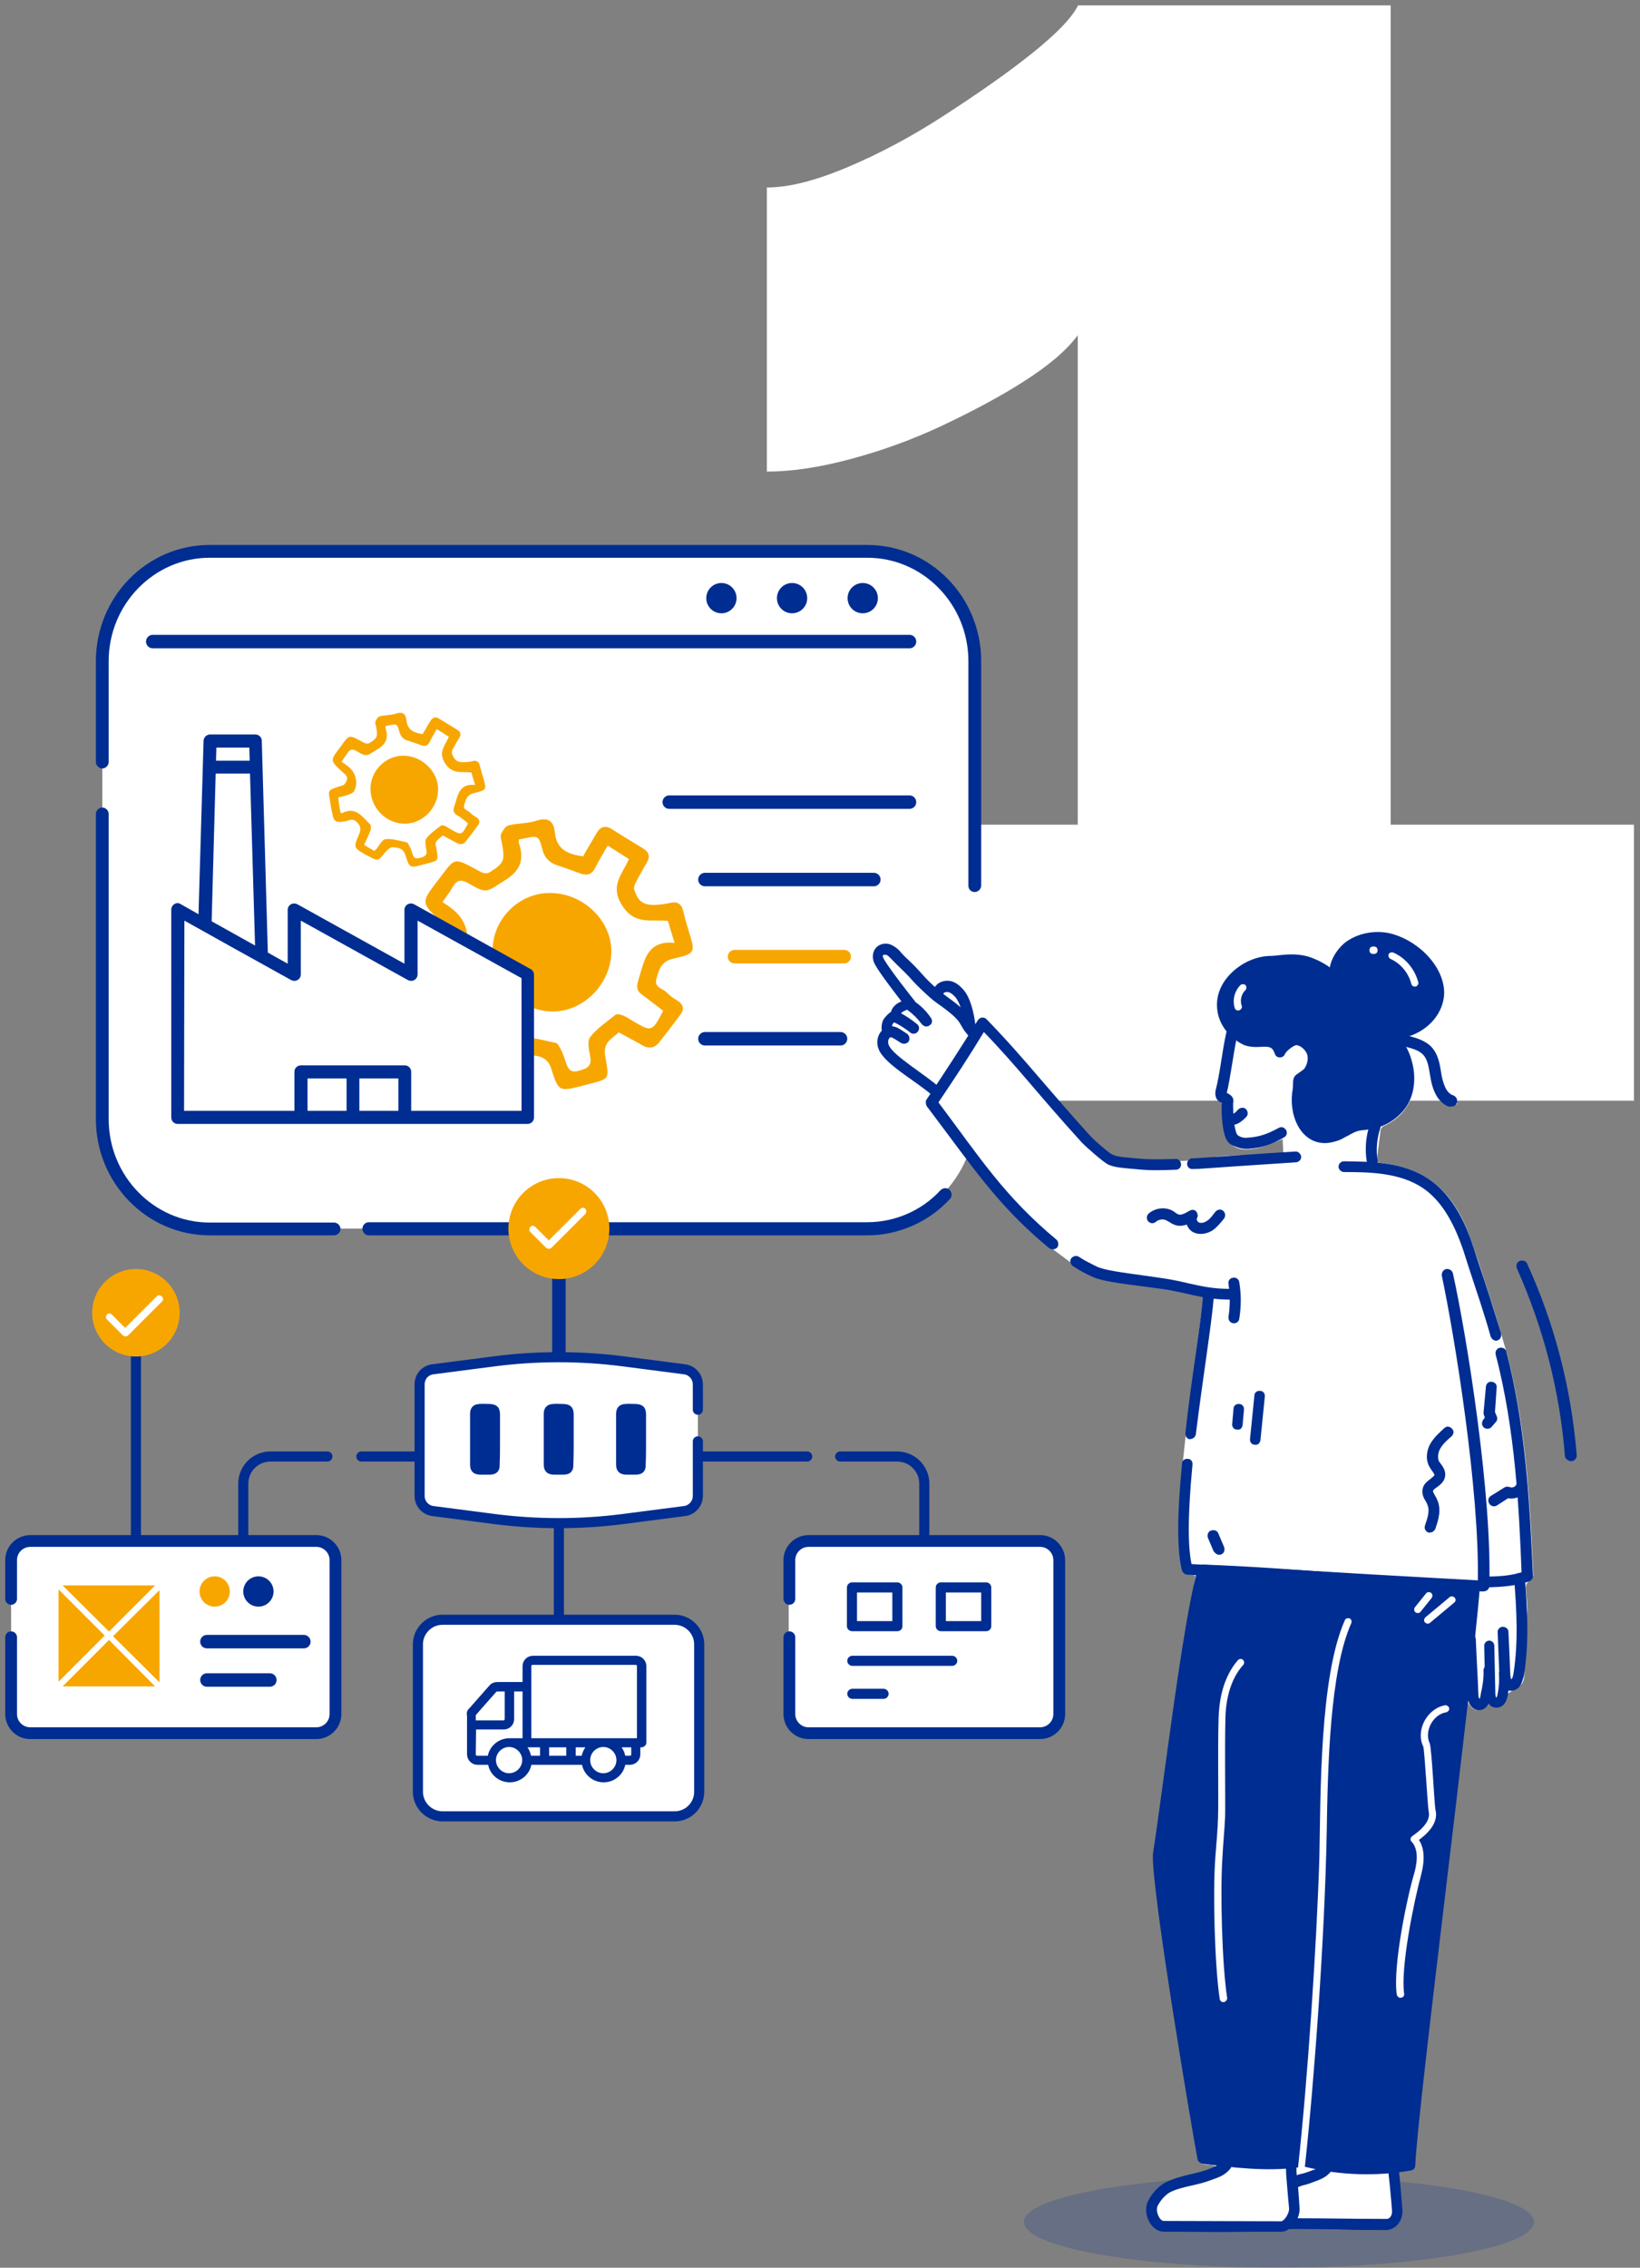 <?xml version="1.0" encoding="UTF-8"?>
<!-- Generator: Adobe Illustrator 27.4.0, SVG Export Plug-In . SVG Version: 6.00 Build 0)  -->
<svg xmlns="http://www.w3.org/2000/svg" xmlns:xlink="http://www.w3.org/1999/xlink" version="1.1" id="Ebene_1" x="0px" y="0px" viewBox="0 0 487.4 673.7" style="enable-background:new 0 0 487.4 673.7;" xml:space="preserve">
<rect x="0" y="0" width="487.4" height="673.7" fill="#808080" stroke="none"/>
<style type="text/css">
	.st0{fill:#FFFFFF;}
	.st1{fill:#002D91;}
	.st2{opacity:0.2;}
	.st3{fill:none;stroke:#002D91;stroke-width:3;stroke-linecap:round;stroke-linejoin:round;}
	.st4{fill:#F7A600;}
	.st5{fill:#FFFFFF;stroke:#002D91;stroke-width:3;stroke-linecap:round;stroke-miterlimit:10;}
	.st6{fill:#FFFFFF;stroke:#002D91;stroke-width:3;stroke-linecap:round;stroke-linejoin:round;}
	.st7{fill:#002D91;stroke:#002D91;stroke-miterlimit:10;}
	.st8{fill:none;stroke:#002D91;stroke-width:4;stroke-linecap:round;stroke-miterlimit:10;}
	.st9{fill:none;stroke:#F7A600;stroke-width:4;stroke-linecap:round;stroke-miterlimit:10;}
	.st10{fill:none;stroke:#002D91;stroke-width:3.5;stroke-linecap:round;stroke-miterlimit:10;}
</style>
<g>
	<g id="Zahlen">
		<path class="st0" d="M485.6,245V327H239.4V245h80.9V99.6c-3.4,4.6-8.8,9.1-16,13.7c-7.2,4.6-15.3,8.9-24.2,13.1    c-8.9,4.2-18,7.5-27.4,10c-9.3,2.5-17.6,3.7-24.8,3.7V55.7c6.5,0,14.4-2,23.9-6c9.5-4,19.1-9.1,28.8-15.4S299,22,306.4,16.1    c7.4-5.9,12.1-10.7,14-14.5h92.9V245L485.6,245L485.6,245z"></path>
	</g>
	<g id="Figur">
		<path class="st0" d="M255.9,365H64.4c-18.8,0-34-15.2-34-34V197.3c0-18.8,15.2-34,34-34h191.5c18.8,0,34,15.2,34,34V331    C289.8,349.8,274.6,365,255.9,365z"></path>
		<g>
			<path class="st1" d="M62.3,367h37c1,0,1.9-0.9,1.9-1.9s-0.9-1.9-1.9-1.9h-37c-16.5,0-30-13.8-30-30.7v-90.7c0-1-0.9-1.9-1.9-1.9     s-1.9,0.9-1.9,1.9v90.7C28.5,351.5,43.7,367,62.3,367L62.3,367L62.3,367z"></path>
			<path class="st1" d="M109.6,367h148.2c9.1,0,18.2-3.9,24.5-10.8c0.8-0.8,0.6-2-0.1-2.7c-0.8-0.8-2-0.6-2.7,0.1     c-5.6,6.1-13.6,9.5-21.7,9.5H109.6c-1,0-1.9,0.9-1.9,1.9S108.5,367,109.6,367L109.6,367L109.6,367z"></path>
			<path class="st1" d="M289.7,265c1,0,1.9-0.9,1.9-1.9v-66.7c0-19-15.1-34.5-33.8-34.5H62.3c-18.7,0-33.8,15.5-33.8,34.5v30     c0,1,0.9,1.9,1.9,1.9s1.9-0.9,1.9-1.9v-30c0-16.9,13.5-30.7,30-30.7h195.5c16.5,0,30,13.8,30,30.7v66.7     C287.8,264.3,288.7,265,289.7,265L289.7,265L289.7,265z"></path>
		</g>
		<g class="st2">
			<ellipse class="st1" cx="380.1" cy="660.1" rx="75.8" ry="13.6"></ellipse>
		</g>
		<path class="st0" d="M309,514.9h-68.7c-3.2,0-5.9-2.6-5.9-5.9v-45.3c0-3.2,2.6-5.9,5.9-5.9H309c3.2,0,5.9,2.6,5.9,5.9V509    C314.8,512.3,312.2,514.9,309,514.9z"></path>
		<path class="st0" d="M94,514.9H9c-3.1,0-5.7-2.5-5.7-5.7v-45.7c0-3.1,2.5-5.7,5.7-5.7h85c3.1,0,5.7,2.5,5.7,5.7v45.7    C99.7,512.4,97.1,514.9,94,514.9z"></path>
		<line class="st3" x1="40.4" y1="400.2" x2="40.4" y2="457"></line>
		<path class="st3" d="M72.3,457v-16.2c0-4.5,3.6-8.1,8.1-8.1h16.9"></path>
		<path class="st3" d="M274.7,457v-16.2c0-4.5-3.6-8.1-8.1-8.1h-16.9"></path>
		<g>
			<path class="st4" d="M183.9,306.7c2.5,1.4,4.9,2.6,7.1,3.9c1.8,1,3.5,0.8,4.8-0.8c2.2-2.8,4.4-5.6,6.5-8.5c1.1-1.5,0.8-2.9-0.9-4     c-1.2-0.7-2.4-1.5-3.3-2.5c-1.2-1.2-3.8-1.4-3-4.1c0.8-2.7,1.4-5.1,5-5.9c6.7-1.5,6.6-1.8,4.5-8.5c-0.6-1.9-1.1-3.8-1.6-5.8     c-0.5-2-1.7-2.7-3.7-2.3c-1.3,0.3-2.7,0.5-4,0.6c-3.9,0.3-5.7-0.9-6.8-4.5c-0.2-0.6,0.1-1.6,0.5-2.2c1-2,2.1-3.9,3.2-5.8     c1.1-1.8,0.7-3.1-1-4.2c-3.1-1.9-6.3-3.8-9.4-5.8c-1.9-1.2-3.4-0.7-4.5,1.2c-1.3,2.3-2.7,4.5-4,6.9c-4.4-0.6-7.9-1.9-8.4-7.1     c-0.3-3.1-1.8-4.7-5.4-3.5c-2.6,0.9-5.6,0.7-8.3,1.4c-1,0.2-1.8,1.6-2.3,2.6c-0.3,0.8,0.1,1.8,0.3,2.8c0.9,5.1,0.6,5.9-3.8,8.6     c-0.6,0.4-1.8,0.2-2.4-0.1c-8.9-4.8-7.4-4.5-13.2,2.9c-4.7,6.1-4.6,6.3,1.2,11.7c1.5,1.4,3.6,2.6,2.6,5.1c-0.3,0.9-1.1,2-1.9,2.2     c-8.8,2.8-7.6,2-6.4,10.4c0.2,1.2,0.4,2.5,0.6,3.7c0.8,4.8,1.9,5.5,6.8,4.7c1.8-0.3,3.6-1.7,5.8,0.2c2.3,2.1,2.6,3.8,1.4,6.7     c-3,6.9-2.8,7,3.7,10.7c0.5,0.3,0.9,0.5,1.4,0.8c4.9,2.6,4.9,2.5,8.3-1.9c1-1.2,2.7-2.8,4-2.8c2.7,0.1,5.5,0.4,6.6,4.2     c2.1,6.7,2.4,6.6,9.4,4.8c8.3-2.2,7.8-1.3,6.5-9.2C179.3,309.7,181.8,308.6,183.9,306.7L183.9,306.7z M197.1,300.3     c-3.3,6.3-3.4,6.3-8.9,3.1c-1-0.6-2-1.3-3-1.7c-0.7-0.3-1.9-0.6-2.3-0.2c-2.6,2.1-5.5,4-7.5,6.6c-0.9,1.2-0.4,3.8,0,5.7     c0.6,3.1-1.1,3.7-3.4,4.3c-2.6,0.8-3.3-0.8-3.9-2.7c-0.4-1.3-0.9-2.6-1.5-3.8c-0.4-0.7-0.9-1.7-1.5-1.8     c-3.6-0.7-7.2-1.9-10.7-1.5c-1.9,0.2-3.3,3.5-5,5.3c-0.2,0.2-0.5,0.4-0.9,0.7c-1.6-1-3.3-2-5.2-3.1c1.2-2.7,2.4-5,3.2-7.5     c0.3-0.9,0.4-2.5-0.1-3.1c-4.1-3.9-7.6-9.6-14.7-5.8c-0.1,0.1-0.4-0.1-0.7-0.3c-0.2-1.2-0.5-2.6-0.7-3.9     c-0.2-1.3-0.4-2.6-0.6-4.1c2.1-0.5,3.9-0.9,5.7-1.5c1-0.4,2.2-1,2.6-1.9c2-4.1,0.7-9.4-2.9-12.5c-1.1-1-2.4-1.8-3.6-2.6     c1.4-2,2.4-3.3,3.1-4.6c1.2-2,2.5-2.2,4.6-1c5.6,3.3,5.3,2.6,10.9-0.9c4.8-3,5.7-6.3,4.1-11.1c-0.1-0.3,0-0.6,0-1     c0.5-0.1,1-0.2,1.5-0.3c4.3-0.9,4.4-0.9,5.5,3.3c0.6,2.4,2,3.8,4.2,4.6c2.4,0.8,4.7,1.6,7.1,2.5c2,0.7,3.4,0.3,4.4-1.7     c1.1-2.2,2.4-4.3,3.7-6.6c2.3,1.5,4.3,2.7,6.3,4c-1.9,4.5-5.8,7.9-2,13.8c3.8,6,8.7,4,13.6,4.6c0.6,1.9,1.1,3.8,2,6.5     c-8.6-0.8-9,5.7-10.8,11.1c-0.6,2-0.5,3.2,1.1,4.3C193,297.1,195,298.7,197.1,300.3L197.1,300.3z"></path>
			<path class="st4" d="M146.4,282.3c0,10,8,18.1,17.9,18.2c9.3,0,17.4-8.4,17.4-18c-0.1-9.2-8.5-17.2-18.2-17.2     C154.2,265.2,146.4,273.1,146.4,282.3L146.4,282.3z"></path>
		</g>
		<g>
			<path class="st4" d="M131.6,248.2c1.4,0.8,2.8,1.5,4.1,2.2c1.1,0.6,2,0.5,2.7-0.4c1.3-1.6,2.5-3.2,3.7-4.9     c0.6-0.9,0.4-1.7-0.5-2.3c-0.7-0.4-1.4-0.8-1.9-1.4c-0.7-0.7-2.2-0.8-1.7-2.4s0.8-2.9,2.9-3.4c3.8-0.9,3.8-1,2.6-4.9     c-0.3-1.1-0.7-2.2-0.9-3.3c-0.3-1.1-1-1.6-2.1-1.3c-0.8,0.2-1.5,0.3-2.3,0.3c-2.2,0.2-3.2-0.5-3.9-2.6c-0.1-0.4,0.1-0.9,0.3-1.3     c0.6-1.1,1.2-2.2,1.9-3.3c0.6-1,0.4-1.8-0.6-2.4c-1.8-1.1-3.6-2.2-5.4-3.3c-1.1-0.7-1.9-0.4-2.6,0.7c-0.8,1.3-1.5,2.6-2.3,3.9     c-2.5-0.4-4.5-1.1-4.8-4.1c-0.2-1.8-1-2.7-3.1-2c-1.5,0.5-3.2,0.4-4.8,0.8c-0.5,0.1-1.1,0.9-1.3,1.5c-0.2,0.4,0.1,1.1,0.2,1.6     c0.5,2.9,0.4,3.4-2.1,4.9c-0.3,0.2-1,0.1-1.4-0.1c-5.1-2.7-4.3-2.6-7.5,1.7c-2.7,3.5-2.6,3.6,0.7,6.7c0.9,0.8,2.1,1.5,1.5,2.9     c-0.2,0.5-0.6,1.1-1.1,1.3c-5,1.6-4.4,1.1-3.6,5.9c0.1,0.7,0.2,1.4,0.4,2.1c0.4,2.8,1.1,3.2,3.9,2.7c1.1-0.2,2.1-1,3.3,0.1     c1.3,1.2,1.5,2.2,0.8,3.8c-1.7,3.9-1.6,4,2.1,6.1c0.3,0.1,0.5,0.3,0.8,0.4c2.8,1.5,2.8,1.4,4.8-1.1c0.6-0.7,1.5-1.6,2.3-1.6     c1.6,0.1,3.1,0.2,3.8,2.4c1.2,3.9,1.4,3.8,5.4,2.7c4.8-1.3,4.4-0.7,3.7-5.3C129,249.9,130.4,249.3,131.6,248.2L131.6,248.2z      M139.1,244.6c-1.9,3.6-1.9,3.6-5.1,1.8c-0.6-0.3-1.1-0.7-1.7-1c-0.4-0.2-1.1-0.3-1.3-0.1c-1.5,1.2-3.2,2.3-4.3,3.8     c-0.5,0.7-0.2,2.2,0,3.3c0.4,1.8-0.6,2.1-2,2.5c-1.5,0.4-1.9-0.4-2.2-1.5c-0.2-0.7-0.5-1.5-0.9-2.2c-0.2-0.4-0.5-1-0.9-1     c-2-0.4-4.1-1.1-6.1-0.9c-1.1,0.1-1.9,2-2.9,3.1c-0.1,0.1-0.3,0.2-0.5,0.4c-0.9-0.6-1.9-1.1-3-1.8c0.7-1.5,1.4-2.9,1.9-4.3     c0.2-0.5,0.2-1.5-0.1-1.8c-2.3-2.2-4.3-5.5-8.4-3.3c-0.1,0-0.2-0.1-0.4-0.2c-0.1-0.7-0.3-1.5-0.4-2.2c-0.1-0.8-0.2-1.5-0.3-2.3     c1.2-0.3,2.3-0.5,3.3-0.9c0.6-0.2,1.3-0.6,1.5-1.1c1.2-2.4,0.4-5.4-1.7-7.1c-0.6-0.5-1.4-1-2.1-1.5c0.8-1.2,1.3-1.9,1.8-2.6     c0.7-1.1,1.4-1.3,2.6-0.6c3.2,1.9,3,1.5,6.3-0.5c2.8-1.7,3.2-3.6,2.4-6.3c-0.1-0.1,0-0.3,0-0.6c0.3-0.1,0.6-0.1,0.9-0.2     c2.5-0.5,2.5-0.5,3.2,1.9c0.4,1.4,1.1,2.2,2.4,2.6c1.4,0.4,2.7,0.9,4.1,1.4c1.1,0.4,1.9,0.2,2.5-1c0.6-1.3,1.4-2.5,2.1-3.8     c1.3,0.8,2.4,1.5,3.6,2.3c-1.1,2.6-3.3,4.5-1.1,7.9c2.2,3.4,5,2.3,7.8,2.7c0.3,1.1,0.6,2.1,1.1,3.7c-4.9-0.5-5.1,3.2-6.2,6.4     c-0.4,1.1-0.3,1.8,0.7,2.5C136.8,242.7,137.9,243.6,139.1,244.6L139.1,244.6z"></path>
			<path class="st4" d="M110.1,234.3c0,5.7,4.6,10.4,10.2,10.4c5.4,0,10-4.8,9.9-10.3c0-5.3-4.9-9.9-10.4-9.9     C114.6,224.5,110.1,229,110.1,234.3L110.1,234.3z"></path>
		</g>
		<g>
			<path class="st0" d="M155,328v-39.4l-30.9-17.1v16c0,1.1-0.9,1.9-1.9,1.9c-0.3,0-0.6-0.1-0.9-0.2l-31.9-17.7v16     c0,1.1-0.9,1.9-1.9,1.9c-0.3,0-0.6-0.1-0.9-0.2l-18.2-10.1l-8.4-4.7l-5.2-2.9V328"></path>
			<path class="st1" d="M51.8,268.6c0.6-0.4,1.3-0.4,1.9,0l5.3,3l1.5-51.5c0-1,0.9-1.9,1.9-1.9h13.5c1,0,1.9,0.8,1.9,1.9l1.8,62.9     l5.9,3.3v-16c0-1.1,0.9-1.9,1.9-1.9c0.3,0,0.6,0.1,0.9,0.2l31.9,17.7v-16c0-1.1,0.9-1.9,1.9-1.9c0.3,0,0.6,0.1,0.9,0.2l34.7,19.3     c0.6,0.3,1,1,1,1.7V332c0,1.1-0.9,1.9-1.9,1.9H52.8c-1.1,0-1.9-0.9-1.9-1.9v-61.7C50.9,269.6,51.2,269,51.8,268.6L51.8,268.6z      M74.1,222.1h-9.8l-0.1,3.9h10L74.1,222.1z M74.3,229.8H64.1l-1.2,43.9l12.9,7.2L74.3,229.8L74.3,229.8z M106.8,330h11.6v-9.6     h-11.6V330z M91.4,330h11.6v-9.6H91.4V330z M54.7,330h32.8v-11.6c0-1.1,0.9-1.9,1.9-1.9h30.9c1.1,0,1.9,0.9,1.9,1.9V330H155     v-39.4l-30.9-17.1v16c0,1.1-0.9,1.9-1.9,1.9c-0.3,0-0.6-0.1-0.9-0.2l-31.9-17.7v16c0,1.1-0.9,1.9-1.9,1.9c-0.3,0-0.6-0.1-0.9-0.2     l-18.2-10.1l-8.4-4.7l-5.2-2.9L54.7,330L54.7,330z"></path>
		</g>
		<line class="st3" x1="107.4" y1="432.7" x2="239.9" y2="432.7"></line>
		<path class="st5" d="M207.4,418.8v-7.5c0-2.3-1.7-4.2-3.9-4.5l-18.5-2.4c-12.6-1.6-25.3-1.6-37.9,0l-18.5,2.4    c-2.3,0.3-3.9,2.2-3.9,4.5v33.1c0,2.3,1.7,4.2,3.9,4.5l18.5,2.4c12.6,1.6,25.3,1.6,37.9,0l18.5-2.4c2.2-0.3,3.9-2.2,3.9-4.5v-16.2    "></path>
		<path class="st1" d="M148.6,427.6c0-2.5,0-5,0-7.4c0-2.1-1-3-3-3.1c-1.1,0-2.2-0.1-3.2,0c-1.7,0.1-2.7,1.1-2.7,2.9    c0,5.1,0,10.1,0,15.1c0,2,1.1,3,3.1,3c0.9,0,1.8,0,2.7,0c2,0,3.1-1,3-3.1C148.6,432.6,148.6,430.1,148.6,427.6L148.6,427.6z"></path>
		<path class="st1" d="M170.5,427.6c0-2.5,0-5,0-7.4c0-2.1-1-3-3-3.1c-1.1,0-2.2-0.1-3.2,0c-1.7,0.1-2.7,1.1-2.7,2.9    c0,5.1,0,10.1,0,15.1c0,2,1.1,3,3.1,3c0.9,0,1.8,0,2.7,0c2,0,3.1-1,3-3.1C170.5,432.6,170.5,430.1,170.5,427.6L170.5,427.6z"></path>
		<path class="st1" d="M192,427.6c0-2.5,0-5,0-7.4c0-2.1-1-3-3-3.1c-1.1,0-2.2-0.1-3.2,0c-1.7,0.1-2.7,1.1-2.7,2.9    c0,5.1,0,10.1,0,15.1c0,2,1.1,3,3.1,3c0.9,0,1.8,0,2.7,0c2,0,3.1-1,3-3.1C192,432.6,192,430.1,192,427.6L192,427.6z"></path>
		<path class="st6" d="M200.5,539.6h-69c-4,0-7.3-3.3-7.3-7.3v-43.8c0-4,3.3-7.3,7.3-7.3h69c4,0,7.3,3.3,7.3,7.3v43.8    C207.8,536.3,204.6,539.6,200.5,539.6z"></path>
		<path class="st7" d="M139.8,507.9l6-6.8c0.5-0.6,1.2-0.9,2-0.9h8V495c0-1.5,1.2-2.6,2.6-2.6h30.6c1.5,0,2.6,1.2,2.6,2.6v22.7    c0,0.2-0.1,0.5-0.3,0.6c-0.2,0.2-0.4,0.3-0.6,0.3h-0.9v2.6c0,1.5-1.2,2.6-2.6,2.6h-1.8c-0.4,3-3,5.2-6,5.2s-5.6-2.2-6-5.2h-15.9    c-0.4,3-3,5.2-6,5.2s-5.6-2.2-6-5.2h-3.6c-1.4,0-2.6-1.2-2.6-2.6v-11.6C139.1,509,139.3,508.3,139.8,507.9L139.8,507.9z     M189.8,516.8V495c0-0.5-0.4-0.9-0.9-0.9h-30.6c-0.5,0-0.9,0.4-0.9,0.9v21.9H189.8L189.8,516.8z M185.4,522.1h1.8    c0.5,0,0.9-0.4,0.9-0.9v-2.6h-4.5C184.6,519.5,185.2,520.7,185.4,522.1L185.4,522.1z M179.3,527.3c2.4,0,4.4-2,4.4-4.4    s-2-4.4-4.4-4.4s-4.4,2-4.4,4.4S176.9,527.3,179.3,527.3z M170.6,522.1h2.7c0.2-1.3,0.8-2.6,1.8-3.5h-4.5V522.1z M162.7,522.1h6.1    v-3.5h-6.1V522.1z M157.4,522.1h3.6v-3.5h-5.3C156.6,519.5,157.2,520.7,157.4,522.1L157.4,522.1z M151.3,527.3    c2.4,0,4.4-2,4.4-4.4s-2-4.4-4.4-4.4s-4.4,2-4.4,4.4S148.9,527.3,151.3,527.3z M140.9,521.2c0,0.5,0.4,0.9,0.9,0.9h3.6    c0.4-3,3-5.2,6-5.2h4.4V502h-3.5v8.7c0,1.5-1.2,2.6-2.6,2.6h-8.7L140.9,521.2L140.9,521.2z M140.9,511.6h8.7    c0.5,0,0.9-0.4,0.9-0.9V502h-2.7c-0.2,0-0.5,0.1-0.7,0.3l-6,6.8c-0.1,0.2-0.2,0.4-0.2,0.6L140.9,511.6L140.9,511.6L140.9,511.6z"></path>
		<line class="st3" x1="166.1" y1="454" x2="166.1" y2="481"></line>
		<circle class="st4" cx="40.4" cy="390" r="13"></circle>
		<g>
			<path class="st0" d="M381.4,342.7c-8,0.6-11.5,0.3-18.6,0.8c-2.5,0.2-5.1,1.1-7.6,1.2l-6.1,0.3c-5.1-0.2-11.1-0.3-16.2-0.8     c-1.6-0.1-4-1.5-5.2-2.5c-3.4-3.1-6.3-6.3-9.4-9.7c-8.4-9.4-15.6-18.9-24-28.2c-1.8-2-2.2-1.9-4.1,0.1c-0.6-2.3-1-4.3-1.8-6.3     c-0.5-1.3-1.2-2.6-2-3.7c-2.5-3-5-3.3-9.1-0.5c-0.6-0.9-1.2-2-2.1-3c-2.5-2.7-5.1-5.3-7.6-8c-0.4-0.4-0.8-0.8-1.3-1.1     c-1.9-1.3-3.9-1.3-5.3-0.1c-1.4,1.2-1.7,3.3-0.6,5.2c0.9,1.5,1.9,3,2.9,4.4c1.5,2.1,3.1,4.2,4.6,6.2c-1.5,1.7-3.4,3.1-4.4,5     c-1.2,2.4-2.4,5.2-2.4,7.8c0,1.8,1.7,4,3.2,5.4c3.2,2.9,6.8,5.3,10.2,7.9c0.7,0.5,1.3,1,2.2,1.8c-2.4,2.1-1,3.8,0.4,5.6     c6.8,8.6,13.2,17.5,20.3,25.9c4.2,5,9.2,9.2,14,13.6l8.3,6.2c4.6,3.2,10,4.3,15.5,5.1c7.4,1.1,14.8,2.4,22.5,3.6     c-0.8,6.3-1.6,12.2-2.3,18.1c-0.9,7.1-1.9,14.2-2.8,21.3c0,0.3-0.2,0.8-0.1,1l-1.1,10.2c-0.3,5-0.8,10-0.9,15     c-0.1,4.2,0.1,8.3,0.4,12.5c0.3,4.2,0.4,4.2,4.4,5.1c-1.1,6.3-2.4,12.6-3.3,18.9c-2.4,16.3-4.7,32.6-7,48.9     c-0.4,2.7-0.6,5.5-1.2,8.2c-1.9,8.8-0.3,17.4,1,26c3.4,22.9,7.2,45.8,10.8,68.8c0.5,3.2-0.1,4.1,4.4,4.3c0.3,0,0.5,0.2,1.4,0.4     c-1.3,0.5-2.2,0.9-3,1.2c-0.9,0.3-1.8,0.5-2.6,0.8c-2.2,0.6-4.5,1.1-6.8,1.8c-3.1,0.9-5.3,3.1-7.1,5.8c-2.2,3.4,0,9.5,5.6,9.3     c10.8-0.3,21.7,0.4,32.5-0.5c10.6-0.8,21.2,0.1,31.7-0.3c3.4-0.1,4.4-1.7,4.1-5.3c-0.2-3.6-0.6-7.2-0.9-10.7     c0.2-0.1,1.4-0.9,1.6-0.9c4.4-0.8,3.2,0.6,3.7-4.5c1.5-15,3.2-30,5-45c3.4-29.2,7.4-61,10.8-90.2c0,0,0.4,1,0.8,1.5     c1.2,1.9,3.6,2,5.9-0.5c0.3-0.3,0.8-0.5,1.2-0.5c0.5-0.1,1,0.1,1.4,0c0.6-0.2,1.4-0.4,1.6-0.9c1.3-3,6.1-2.6,6.1-6.9     c0.1-6.3,0.6-12.7,0.9-19c0.1-1.9-0.2-3.8-0.3-5.7c-0.1-1.4-0.5-3,1.5-3.6c0.3-0.1,0.6-1.1,0.6-1.7c-1-21.9-2.2-43.8-7.7-65.2     c0-0.2,0-0.5-0.2-0.6l-1.8-6.2c-1.4-5-3-9.9-4.6-14.8c-1.6-4.8-3.1-9.7-4.9-14.5c-2.1-5.5-5-10.6-9.6-14.5     c-4.1-3.5-8.8-5.2-13.9-6.1c-1-0.2-2.1-0.4-3.9-0.6c0.4-3.3,0.8-6.5,1.2-9.6c0.1-0.5,0.5-1,1-1.2c9-4.1,11.1-13.5,7.3-22.1     c-0.1-0.3-0.2-0.6-0.4-1c4.5,0.8,5.9,2.2,6.7,6.5c0.4,2.1,0.7,4.4,1.6,6.3c0.8,1.7,2.4,3.1,3.9,4.3c0.5,0.4,1.8-0.3,2.7-0.5     c-0.4-0.8-0.7-1.6-1.2-2.3c-0.7-1-1.8-1.8-2.3-2.9c-0.6-1.2-0.9-2.5-1-3.9c-0.6-5.5-3-9.6-8.8-10.6c2-1.5,4.2-2.7,5.8-4.4     c3.9-3.9,4.9-8.6,2.8-13.9c-3.5-8.7-13.8-14.4-22.5-12.5c-5.3,1.2-8.9,4.5-10.5,9.9c-3.7-2.3-7.6-4.1-12-3.7     c-3.7,0.3-7.6,0.5-11,1.7c-5.8,2.1-9.8,6.2-10.4,12.7c-0.3,2.7,0.6,5.1,1.9,7.5c0.5,0.9,0.8,2.2,0.6,3.3     c-0.8,5.1-1.9,10.1-2.8,15.2c-0.1,0.9,0,2.3,0.5,2.7c1.3,1,1.2,2.2,1.3,3.6c0.1,1.5,0.2,3.1,0.4,4.6c0.6,5.4,3.6,7.1,8.7,6.3     c2.9-0.4,5.8-1.8,8.6-2.9L381.4,342.7L381.4,342.7z"></path>
			<g>
				<path class="st1" d="M365.4,386.1c0.9,0,1.6-0.8,1.6-1.6s-0.8-1.6-1.6-1.6c-5,0-8.3-0.8-12-1.6c-5.9-1.4-7.5-1.5-13.7-2.4      c-5.6-0.8-11.6-1.5-13.9-2.7c-1.7-0.9-3-1.4-5.1-2.8c-0.8-0.5-1.7-0.3-2.3,0.4s-0.3,1.7,0.4,2.3c2.3,1.5,3.7,2.2,5.4,3      c3.7,1.9,12.1,2.5,20.1,3.7C353,383.9,356.6,386,365.4,386.1L365.4,386.1L365.4,386.1z M314.2,370.6c0.5-0.6,0.4-1.7-0.2-2.3      c-15.6-13-22.7-24.3-35.1-40.8c4.8-7.1,9.4-14.1,13.5-20.9c9.9,10.2,15.9,18.3,29,32.7c1.6,1.7,6.7,6.1,8,6.7      c1.9,0.8,3.7,0.9,5.6,1.1c4.1,0.3,5.3,0.8,14.5,0.4c0.9,0,1.6-0.8,1.5-1.7s-0.8-1.6-1.7-1.5c-9.2,0.3-10.4-0.1-14-0.4      c-1.6-0.1-3.4-0.3-4.7-0.9c-0.8-0.3-5.1-3.9-6.9-5.9c-5.9-6.5-10.3-11.7-14.3-16.3c-5.3-6.2-10-11.6-16.2-18      c-0.8-0.8-2-0.6-2.6,0.3c-4.7,7.6-9.8,15.5-15.2,23.5c-0.4,0.5-0.3,1.3,0,2c2.1,2.8,4.2,5.6,6.3,8.4      c10.4,14,17.3,23.2,30.1,33.8C312.6,371.4,313.7,371.2,314.2,370.6L314.2,370.6L314.2,370.6z M354.3,347.3      C354.4,347.3,354.4,347.3,354.3,347.3c4.1-0.1-2.9,0.2,30.9-2c0.9-0.1,1.6-0.9,1.5-1.7s-0.9-1.6-1.7-1.5c-9,0.5-27.6,1.9-30,2      h-0.6c-0.9,0-1.6,0.8-1.6,1.6C352.8,346.7,353.5,347.3,354.3,347.3L354.3,347.3L354.3,347.3z M352.7,467.5h0.4      c0.9-0.2,1.4-1.1,1.2-2c-1.4-5.7-1.3-15.5,0.1-30.4c0.1-0.9-0.5-1.7-1.4-1.7c-0.9-0.1-1.7,0.5-1.7,1.4      c-1.5,15.2-1.5,25.5-0.1,31.5C351.3,466.9,351.9,467.5,352.7,467.5L352.7,467.5L352.7,467.5z"></path>
				<path class="st1" d="M353.8,427.5c0.8,0,1.5-0.7,1.6-1.4c2-16.3,4.7-32.7,5.4-41.4c0.1-0.9-0.5-1.7-1.5-1.7      c-0.9-0.1-1.7,0.5-1.7,1.5c-0.4,4.6-1.3,11.3-2.4,19c-1,6.9-2.1,14.6-2.9,22.3c-0.1,0.9,0.5,1.7,1.4,1.8      C353.7,427.5,353.8,427.5,353.8,427.5L353.8,427.5L353.8,427.5z M441.8,471.6c4.8-0.2,8-0.3,12.7-1.8c0.7-0.2,1.2-0.9,1.1-1.6      c-1-21.8-2.2-44.7-7.9-66.6c-0.2-0.9-1.1-1.4-2-1.2c-0.9,0.2-1.4,1.1-1.2,2c5.9,22.4,7,46.7,7.7,64.7c-3.7,1.1-6.6,1.2-10.7,1.3      c-0.9,0-1.6,0.8-1.5,1.7S440.9,471.6,441.8,471.6L441.8,471.6L441.8,471.6z M444.6,398.3c0.1,0,0.3,0,0.4-0.1      c0.9-0.2,1.3-1.2,1.1-2.1c-2.1-6.9-4.3-13.9-6.6-20.6l-1.5-4.7c-2.1-6.4-5.8-15.5-13.5-20.6c-7.6-5.1-17.3-5.1-25.1-5.2      c-0.9,0-1.6,0.8-1.6,1.6s0.8,1.6,1.6,1.6c7.4,0,16.5,0.1,23.4,4.7c5.2,3.5,9.1,9.6,12.2,18.9l1.5,4.7c2.2,6.7,4.6,13.7,6.5,20.5      C443.3,397.8,444,398.3,444.6,398.3L444.6,398.3z"></path>
				<path class="st1" d="M442.6,471.2c0.9-26.3-6.5-73.5-10.8-92.9c-0.2-0.9-1.1-1.4-2-1.3c-0.9,0.2-1.4,1.1-1.3,2      c4,18.9,11.2,64.1,10.7,90.5c-12.2-0.7-27.5-1.5-42.2-2.4c-15.4-0.9-31.4-1.8-44-2.5c-0.9-0.1-1.6,0.7-1.7,1.5      c0,0.9,0.6,1.6,1.5,1.7c12.5,0.7,28.5,1.5,43.9,2.5c15.4,0.9,31.4,1.8,43.9,2.5C441.8,472.8,442.6,472.2,442.6,471.2      L442.6,471.2L442.6,471.2z M371,341.3c4.4-0.3,7.3-1.5,10.6-3.4c0.8-0.4,1.1-1.4,0.6-2.2s-1.4-1.1-2.2-0.6      c-3,1.6-5.5,2.7-9.4,2.9c-1,0.1-2.1-0.2-2.8-0.8c-0.6-0.5-1.1-3.8-1.1-4.1c-0.1-1-0.3-4.8-0.2-5.5c0.3-1.4-0.5-2.1-1.3-2.6      c-0.2-0.1-0.5-0.3-0.6-0.3c0.1-0.9,0.2,0,1.6-8.7c0.8-4.8,1.6-10.2,2.8-12.8c0.3-0.9,0-1.7-0.9-2.2c-0.9-0.3-1.7,0-2.2,0.9      c-1.3,3-2.2,8.4-3,13.6c-0.5,3.1-1,6.1-1.5,7.9c-0.2,0.6-0.5,2.2,0.4,3.4c0.4,0.4,0.8,0.6,1.3,0.9c-0.1,1.4,0,4.7,0.2,6      c0.3,2.1,0.6,5.1,2.5,6.3C367.4,340.9,369.2,341.4,371,341.3L371,341.3z M451.9,500.6c0.5-0.9,0.8-2,1-2.8c1.6-10,1-19.8,0.3-29      c-0.1-0.9-0.9-1.5-1.7-1.5c-0.9,0.1-1.5,0.9-1.5,1.7c0.7,9,1.3,18.6-0.2,28.2c-0.1,0.4-0.2,1.4-0.7,1.7      c-0.4-1.1-0.2-2.4-0.8-14.1c0-0.9-0.8-1.5-1.7-1.5c-0.9,0-1.6,0.8-1.5,1.7l0.5,12.6c0.1,3.2,1.5,4.2,2.6,4.6      C449.6,502.6,451.2,501.9,451.9,500.6L451.9,500.6L451.9,500.6z"></path>
				<path class="st1" d="M443.2,504c0.4-2.4,1-5.4,0.9-7.8c0-0.9-0.8-1.6-1.7-1.5c-0.9,0-1.6,0.8-1.5,1.7c0.1,2-0.3,4.7-0.8,6.7      c0,0.1-0.1,1.1-0.4,1.6c-0.5-0.5-0.2-0.9-0.8-11.2c-0.1-2.3-0.2-4.5-0.3-6.5c0-0.9-0.8-1.6-1.7-1.5c-0.9,0-1.6,0.8-1.5,1.7      c0.2,4.9,0.5,10.9,0.7,15.8c0,0.9,0,2,0.5,2.9C437.8,509,442.3,509.1,443.2,504L443.2,504L443.2,504z M290.8,308.3      c0.6-0.6,0.8-1.6,0.1-2.3c-1.2-1.3-1.5-1.9-2.2-3c-2.3-4-7.3-6.6-10.2-9.2c-4.4-3.9-4.4-4.7-8.3-8.4c-0.9-0.8-1.6-1.5-2.4-2.4      c-0.6-0.8-1.5-1.6-2.7-2.2c-1.5-0.8-3.4-0.5-4.5,0.5c-1,0.9-1.4,2.4-1.1,3.8c0.2,1.1,0.9,2,1.3,2.7c2.2,3.4,4.8,6.6,7.1,9.7      c-1.5,0.6-2.7,1.6-3.1,3.1c-1.2,0.8-2.2,2.1-2.4,2.6c-0.1,0.2-0.2,0.6-0.3,1c-0.1,0.6-0.3,2.2,0.5,3.3c0.5,0.6,1.6,0.8,2.3,0.1      c0.6-0.5,0.8-1.5,0.2-2.2c0-0.3,0.1-0.9,0.1-1c0.1-0.3,0.8-1,1.1-1.2c0.8-0.1,1.3-0.8,1.3-1.5c0-0.4,0.1-0.6,0.5-1      c0.6-0.4,1.7-0.9,2.1-0.8c1.5,0.2,2.5-1.5,1.6-2.6s-9-11.4-9.4-13c-0.1-0.3,0-0.5,0.1-0.6s0.5-0.1,1,0c0.5,0.2,1.1,0.9,1.6,1.4      c1.6,1.7,3.6,3.5,5.1,5.1c1.7,2,3.7,3.9,5.8,5.8c1.1,1,2.4,2,3.6,2.8c7.4,5.4,4.6,4.9,8.5,9.2      C288.7,308.5,290.1,309,290.8,308.3L290.8,308.3L290.8,308.3z"></path>
				<path class="st1" d="M279.6,325.6c0.6-0.6,0.5-1.7-0.1-2.3c-4.5-4.1-14.2-9.7-15.4-12.9c-0.3-0.9-0.1-1.7,0.3-2.1      c0.1-0.1,0.4-0.3,1,0.1c0.8,0.4,1.6,1,2.3,1.4c0.8,0.5,1.7,0.3,2.3-0.3c0.5-0.8,0.3-1.7-0.3-2.3c-0.8-0.5-1.6-1.1-2.5-1.6      c-3.9-2.4-7.7,1.9-6.1,6c1.7,4.6,11.3,9.6,16.3,14.1C277.9,326.4,278.9,326.2,279.6,325.6L279.6,325.6L279.6,325.6z       M271.5,307.1c1.5,0,2.2-1.9,1.1-2.8c-1.7-1.4-3.6-2.7-5.5-3.6c-0.9-0.3-1.7,0-2.2,0.8c-0.3,0.9,0,1.7,0.8,2.2      c1.7,0.8,3.4,1.9,4.9,3.1C270.8,307,271.2,307.1,271.5,307.1L271.5,307.1L271.5,307.1z M276.3,304.6c0.8-0.5,0.9-1.5,0.3-2.3      c-1.3-1.9-2.9-3.5-4.8-4.8c-0.8-0.5-1.7-0.3-2.3,0.4s-0.3,1.7,0.4,2.3c1.5,1.1,2.9,2.5,4,4C274.6,305,275.5,305.2,276.3,304.6      L276.3,304.6z M288.5,306.5c0.9-0.1,1.5-0.9,1.4-1.9c-0.4-3.4-1.4-8.1-3.6-10.6c-1.3-1.5-2.7-2.4-4.1-2.6      c-1.7-0.2-3.3,0.4-4.2,1.6c-0.8,1-0.9,1.6-1,2.7c-0.1,1,0.6,1.9,1.6,1.9c0.9,0,1.6-0.6,1.6-1.5c0.1-0.5,0-0.6,0.3-1.1      c0.1-0.2,0.6-0.3,1.2-0.3c0.6,0.1,1.3,0.5,2.2,1.5c1.7,2,2.6,6.3,2.8,8.9C286.7,305.9,287.6,306.6,288.5,306.5L288.5,306.5      L288.5,306.5z M370.4,331.8c0.6-0.6,0.5-1.7-0.1-2.3c-0.6-0.6-1.7-0.5-2.3,0.1c-0.9,1-1.3,1.2-1.5,1.3c-0.8-0.2-1.6,0.1-2,0.9      c-0.3,0.9,0,1.7,0.9,2.2C367.1,334.7,369,333.3,370.4,331.8L370.4,331.8z M385,650.1c3.4-1.5,1.5-0.4,5.2-1.8      c2.4-0.9,4-1.4,5.6-3.5c0.5-0.8,0.4-1.7-0.2-2.3c-0.6-0.5-1.7-0.4-2.3,0.2c-1.1,1.4-2,1.6-4.2,2.4c-3.6,1.3-1.6,0.2-5.4,1.8      c-0.9,0.3-1.2,1.3-0.9,2.2C383.2,650.1,384.2,650.5,385,650.1L385,650.1z M411.9,662.5c2.9,0,5.1-2.8,4.9-6      c-0.9-10.8-0.8-9.5-1.2-12.7c-0.1-0.9-0.9-1.5-1.7-1.4c-0.9,0.1-1.5,0.9-1.4,1.7c0.3,3.4,0.3,2.1,1,10.1l0.2,2.6      c0.1,1.1-0.5,2.4-1.6,2.4c-11.7,0-16.7-0.2-28.7-0.2c-0.9,0-1.6,0.8-1.6,1.6s0.8,1.6,1.6,1.6c5,0,6.3,0,14.3,0.1      C402.5,662.5,406.4,662.5,411.9,662.5L411.9,662.5z"></path>
				<path class="st1" d="M380.8,663c3,0,5.8-4.2,5.4-7.3c-0.2-3.5-0.5-7.1-0.8-9.3c-0.2-1.7,0-2.1-0.2-3.9c-0.1-0.9-0.9-1.5-1.7-1.4      s-1.5,0.9-1.4,1.7c0.2,1.7,0,2,0.2,3.9c0.2,2.2,0.4,5.3,0.8,9.3c0.1,0.9-0.5,2.3-1.3,3.2c-0.4,0.5-0.9,0.7-1,0.7      c-2.4,0-35.2-0.1-35-0.1c-1.1,0-2.6-2.9-1.7-4.6c1.1-2,2.7-3.6,4.2-4.2c3.4-1.5,7.6-1.8,11.5-3.3c2.5-0.9,4.2-1.4,5.9-3.5      c0.5-0.8,0.4-1.7-0.2-2.3c-0.6-0.5-1.7-0.4-2.3,0.2c-1.1,1.3-2.3,1.6-4.5,2.5c-3.7,1.3-7.8,1.7-11.6,3.4c-2.2,1-4.4,3-5.8,5.7      c-2,3.5,0.6,9.3,4.6,9.3c4.8,0,5.3,0,17.5,0.1C368.9,663,375,663,380.8,663L380.8,663L380.8,663z"></path>
				<path class="st1" d="M342.7,550.3c2.8-17.7,8.9-69.5,13.3-84.3c0.2-0.8,0.9-1.2,1.6-1.2c13.5,0.5,27.2,1.5,40.4,2.5      s27,2,40.3,2.5c0.9,0,1.6,0.9,1.5,1.7c-2.2,29.1-18.3,152.8-19.2,171.8c0,0.8-0.5,1.4-1.3,1.5c-10.2,1.8-21,1.5-31.5-1.1      c2.7-24.7,5.9-67.4,6.5-99.7c0.3-18.9,0.9-47.5,7.3-61.8c0.2-0.5,0-1.2-0.5-1.4c-0.5-0.2-1.2,0-1.4,0.5      c-7.6,17-7.2,52.5-7.6,70.8c-0.8,25.9-3.5,66.1-6.3,91.5v0.3c-9.2,1.3-19.9,0-28.5-1.1c-0.6-0.1-1.3-0.7-1.4-1.3      C354.8,635.9,341.5,557.8,342.7,550.3L342.7,550.3L342.7,550.3z M425.3,473.2c-0.4-0.3-1.2-0.3-1.5,0.2l-3.3,4.1      c-0.3,0.4-0.3,1.2,0.2,1.5c0.4,0.3,1.2,0.3,1.5-0.2l3.3-4.1C425.8,474.2,425.8,473.6,425.3,473.2z M432.3,474.6      c-0.4-0.4-1.1-0.5-1.5-0.1l-7.2,6c-0.4,0.4-0.5,1.1-0.1,1.5s1.1,0.5,1.5,0.1l7.2-6C432.7,475.7,432.7,475,432.3,474.6z       M415.1,592.5c0.1,0.5,0.5,1,1.1,1c0.7,0,1.2-0.5,1.1-1.2c-1.1-7.8,2.9-27.4,5.1-35.5c1.1-4.3,0.9-7.8-0.7-10.2      c2.2-1.6,6-4.9,4.9-9c-0.3-1.4-1.1-18.3-1.7-19.7c-1.7-3.6,1-8.6,4.9-9.2c0.5-0.1,1-0.7,0.9-1.2s-0.7-1-1.2-0.9      c-5.3,0.9-8.9,7.4-6.5,12.3c0.4,1.4,1.3,17.9,1.6,19.3c0.5,2.2-1,4.6-4.9,7.3c-0.5,0.3-0.7,1.2-0.2,1.6c1.7,1.8,2,4.9,0.9,9.1      C418.4,562.7,413.9,583.7,415.1,592.5L415.1,592.5L415.1,592.5z M362.5,593.9c0.1,0.5,0.5,0.9,1.1,0.9c0.6,0,1.2-0.7,1.1-1.3      c-1.5-9.7-2.1-31.4-1.4-41.7c0.2-4,0.6-7.9,0.8-12.1c0.1-5.1-0.2-26.5,0.2-31.5c0.5-5.8,2.3-10.4,5.2-13.6      c0.4-0.4,0.3-1.1-0.1-1.5c-0.4-0.4-1.1-0.3-1.5,0.1c-3.1,3.6-5.1,8.6-5.6,14.9c-0.5,5.2-0.1,26.5-0.3,31.6      c-0.1,3.9-0.5,7.9-0.8,12C360.4,562,361,584.1,362.5,593.9L362.5,593.9z M368.3,391.8c0.6-3.6,0.6-7.3,0-10.9      c-0.1-0.9-1-1.5-1.9-1.3c-0.9,0.1-1.5,1-1.3,1.9c0.5,3.3,0.5,6.5,0,9.7c-0.1,0.9,0.4,1.7,1.3,1.9      C367.4,393.3,368.2,392.6,368.3,391.8L368.3,391.8L368.3,391.8z M374.6,427.8l1.3-12.9c0.1-0.9-0.5-1.7-1.4-1.7      c-0.9-0.1-1.7,0.5-1.7,1.4l-1.3,12.9c-0.1,0.9,0.5,1.7,1.4,1.7C373.8,429.4,374.5,428.7,374.6,427.8L374.6,427.8z M369.3,423.3      l0.4-4.5c0.1-0.9-0.5-1.7-1.4-1.7c-0.9-0.1-1.7,0.5-1.7,1.4l-0.4,4.5c-0.1,0.9,0.5,1.7,1.4,1.7      C368.5,424.9,369.2,424.3,369.3,423.3L369.3,423.3z M426.6,454.1c1-2.8,1.8-5.8,0.5-8.6c-0.4-1-1.3-2.1-1.2-2.6      c0.2-0.9,3.3-1.7,3.6-4.5c0.2-2-1.3-3.4-1.8-4.2c-0.5-1-0.4-2.5,0.3-3.8c0.8-1.4,2.1-2.6,3.4-3.7c0.7-0.7,0.8-1.6,0.1-2.3      s-1.6-0.8-2.3-0.1c-1.4,1.3-3,2.7-4.1,4.6c-1.3,2.3-1.4,5-0.2,7c0.5,0.9,1.5,2,1.4,2.3c0,0.2-0.7,0.8-1.1,1.1      c-0.9,0.7-2.1,1.5-2.4,3c-0.3,1.5,0.3,2.8,1,3.8c0.1,0.3,0.3,0.5,0.4,0.9c0.8,1.7,0.1,3.9-0.7,6.2c-0.3,0.9,0.1,1.7,1,2.1      C425.4,455.4,426.3,455,426.6,454.1L426.6,454.1L426.6,454.1z M360.4,365.5c1.4-1,2.4-2.3,3.4-3.5c0.5-0.8,0.4-1.7-0.3-2.3      s-1.7-0.4-2.3,0.3c-0.8,1-1.5,2.1-2.5,2.7c-1.1,0.8-2.7,0.9-3-0.3c0-0.1-0.1-0.3,0-0.4c0.4-0.6,0.3-1.5-0.2-2.1s-1.3-0.6-2-0.2      c-3.3,2-3.3,1-5,0c-2.2-1.2-5.1-0.9-7.1,0.8c-0.6,0.5-0.8,1.6-0.2,2.3s1.6,0.8,2.3,0.2c0.9-0.8,2.4-1,3.4-0.3      c1.1,0.5,2.6,2.2,5.8,1.1c0.4,1.1,1.2,2,2.2,2.4C356.5,366.9,358.7,366.6,360.4,365.5L360.4,365.5z M362.3,461.9      c0.2,0,0.4,0,0.6-0.1c0.9-0.3,1.2-1.3,0.9-2.2l-1.7-4c-0.3-0.9-1.3-1.2-2.2-0.9c-0.9,0.3-1.2,1.3-0.9,2.2l1.7,4      C361.1,461.4,361.7,461.9,362.3,461.9L362.3,461.9z M443.4,423.8l1.2-1.4c0.4-0.4,0.5-1.1,0.2-1.7l-0.5-1.2l0.5-7.3      c0.1-0.9-0.5-1.6-1.5-1.7c-0.9-0.1-1.6,0.5-1.7,1.5l-0.7,7.7c0,0.5,0.2,1,0.4,1.4l-0.5,0.7c-0.5,0.7-0.5,1.7,0.2,2.3      S442.9,424.5,443.4,423.8L443.4,423.8L443.4,423.8z M444.8,447.3l3.4-2.2c2.3,0.5,5-0.9,5.7-3.4c0.2-0.9-0.3-1.7-1.2-2      c-0.9-0.2-1.7,0.3-2,1.2c-0.2,0.8-1.3,1.2-2,0.9c-0.5-0.2-1.1-0.2-1.6,0.1l-4,2.5c-0.8,0.4-1,1.5-0.5,2.3      C443.1,447.5,444.1,447.7,444.8,447.3L444.8,447.3z M467,434.1h0.1c0.9-0.1,1.5-0.9,1.5-1.7c-1.6-19.8-6.5-38.9-14.7-56.9      c-0.3-0.9-1.3-1.2-2.2-0.9s-1.2,1.3-0.9,2.2c7.9,17.7,12.8,36.5,14.3,56C465.4,433.5,466.1,434.1,467,434.1L467,434.1z       M431.5,328.7c0.7,0,1.3-0.4,1.5-1.2c0.2-0.9-0.2-1.7-1.1-2.1c-2.2-0.6-3-3.8-3.4-5.6c-0.1-0.3-0.1-0.8-0.2-1.1      c-0.4-2.7-0.9-5.6-3-7.8c-1.7-1.7-4.2-2.5-6.1-3l-4.7-1.3c-0.9-0.2-1.7,0.2-2.1,1.1c-0.2,0.9,0.2,1.7,1.1,2.1l4.7,1.3      c1.6,0.4,3.6,1,4.7,2.2c1.4,1.4,1.7,3.7,2.1,6.1c0.1,0.3,0.1,0.8,0.2,1.1c0.8,4.5,2.7,7.3,5.5,8.3      C431.1,328.7,431.4,328.7,431.5,328.7L431.5,328.7L431.5,328.7z M408.1,346.6c0.9-0.1,1.5-1,1.3-1.9c-0.5-3.1-0.2-6.4,0.8-9.5      c0.3-0.9-0.2-1.7-1-2.1c-0.9-0.3-1.7,0.2-2.1,1c-1.2,3.5-1.5,7.3-0.9,11C406.4,346.1,407.1,346.7,408.1,346.6L408.1,346.6      L408.1,346.6z"></path>
				<path class="st1" d="M364.8,290.3c3-3.6,7.7-6.1,12.3-6.3c1,0,2-0.1,2.8-0.2c2.7-0.3,5.5-0.5,8.6,0.3c0.1,0,3.8,1.1,6.7,3.3      c0.5-2.7,2.1-5.2,4.2-7.1c3.2-2.6,7.6-3.8,12.1-3.3c3.8,0.5,7.7,2.4,11.1,5.3c4.2,3.7,6.6,8.3,6.6,12.7      c-0.1,4.4-2.6,8.5-6.7,11.1c-2.1,1.3-4.2,2.1-6.4,2.3c1.6,1.9,2.8,4.2,3.5,6.9c1.4,5,0.7,10.1-1.8,13.7      c-2.5,3.5-6.4,5.9-10.7,6.5c-3.3,0.5-3.2,0-6.5,1.9c-0.9,0.4-1.7,1-2.8,1.4c-1.5,0.5-2.8,0.8-4,0.8c-7.5,0-11-8.7-9.6-16.1      c0.2-1.4-0.2-3,0.8-4c0.6-0.6,2.4-1.6,2.7-2.1c0.9-1.3,1.4-3.5,0.4-4.9c-0.6-1.1-2-2-2.8-2s-3,1.7-3.4,2.6c-0.5,1.4-2.6,1.4-3,0      c-0.8-2.2-1.6-2.2-4.2-2.1c-1.5,0.1-3.4,0.1-5.1-0.6c-4.2-2-7.3-6-7.8-10.2C361.3,296.6,362.4,293.2,364.8,290.3L364.8,290.3      L364.8,290.3z M413.3,284.9c2.9,1.3,5.3,4.1,6.1,7.3c0.1,0.5,0.5,0.9,1.1,0.9h0.2c0.5-0.1,1-0.8,0.8-1.3c-1-3.8-3.7-7.2-7.4-8.8      c-0.5-0.2-1.2,0-1.4,0.5C412.5,284.1,412.8,284.7,413.3,284.9L413.3,284.9L413.3,284.9z M408.1,283.4h0.2c0.7,0,1.1-0.4,1.1-1.1      s-0.4-1.1-1.1-1.1h-0.2c-0.7,0-1.1,0.4-1.1,1.1S407.4,283.4,408.1,283.4z M367,299.6c0.2,0.4,0.5,0.6,1,0.6c0.1,0,0.2,0,0.4-0.1      c0.5-0.2,0.9-0.9,0.6-1.4c-0.5-1.5-0.1-3.4,1.1-4.5c0.4-0.4,0.4-1.1,0.1-1.5c-0.4-0.4-1.1-0.4-1.5-0.1      C366.8,294.5,366.2,297.3,367,299.6L367,299.6L367,299.6z"></path>
			</g>
		</g>
		<line class="st8" x1="45.4" y1="190.6" x2="270.3" y2="190.6"></line>
		<line class="st8" x1="198.9" y1="238.3" x2="270.3" y2="238.3"></line>
		<line class="st8" x1="166.1" y1="365.9" x2="166.1" y2="402.3"></line>
		<line class="st8" x1="209.5" y1="261.3" x2="259.7" y2="261.3"></line>
		<line class="st8" x1="209.5" y1="308.6" x2="249.8" y2="308.6"></line>
		<line class="st9" x1="218.3" y1="284.2" x2="250.9" y2="284.2"></line>
		<circle class="st4" cx="166.1" cy="365" r="15"></circle>
		<path class="st10" d="M3.3,486.4v22.8c0,3.1,2.5,5.7,5.7,5.7h85c3.1,0,5.7-2.5,5.7-5.7v-45.7c0-3.1-2.5-5.7-5.7-5.7H9    c-3.1,0-5.7,2.5-5.7,5.7v11.5"></path>
		<path class="st10" d="M234.6,486.4v22.8c0,3.1,2.5,5.7,5.7,5.7h68.8c3.1,0,5.7-2.5,5.7-5.7v-45.7c0-3.1-2.5-5.7-5.7-5.7h-68.8    c-3.1,0-5.7,2.5-5.7,5.7v11.5"></path>
		<line class="st8" x1="61.5" y1="487.7" x2="90.3" y2="487.7"></line>
		<line class="st8" x1="61.5" y1="499.1" x2="80.2" y2="499.1"></line>
		<g>
			<polygon class="st4" points="46.1,471 32.4,484.7 18.6,471    "></polygon>
			<polygon class="st4" points="18.6,501 32.4,487.2 46.1,501    "></polygon>
			<polygon class="st4" points="17.4,472.2 31.1,485.9 17.4,499.6    "></polygon>
			<polygon class="st4" points="47.4,499.8 33.6,486.1 47.4,472.4    "></polygon>
		</g>
	</g>
	<g id="Ebene_5">
		<path class="st1" d="M445.1,507.3c0.9-0.1,2.5-0.7,3-3.7c0.4-2.1,0.5-4.3,0.4-6.5c0-0.8-0.7-1.5-1.6-1.4c-0.8,0-1.5,0.7-1.4,1.6    c0.1,2,0,3.9-0.4,5.9c-0.1,0.6-0.3,1-0.4,1.2c-0.3-0.3-0.3-1.3-0.3-1.8l-0.3-13.7c0-0.8-0.7-1.5-1.5-1.5s-1.5,0.7-1.5,1.5    l0.3,13.7c0,0.8,0,1.8,0.5,2.7C442.4,506.6,443.7,507.5,445.1,507.3L445.1,507.3z"></path>
		<path class="st1" d="M266.7,484.6h-13.5c-0.8,0-1.5-0.7-1.5-1.5v-11.5c0-0.8,0.7-1.5,1.5-1.5h13.5c0.8,0,1.5,0.7,1.5,1.5v11.5    C268.2,484,267.5,484.6,266.7,484.6z"></path>
		<rect x="254.7" y="473.1" class="st0" width="10.5" height="8.5"></rect>
		<path class="st1" d="M293.1,484.6h-13.5c-0.8,0-1.5-0.7-1.5-1.5v-11.5c0-0.8,0.7-1.5,1.5-1.5h13.5c0.8,0,1.5,0.7,1.5,1.5v11.5    C294.6,484,293.9,484.6,293.1,484.6z"></path>
		<rect x="281.1" y="473.1" class="st0" width="10.5" height="8.5"></rect>
		<path class="st1" d="M283,494.9h-29.7c-0.8,0-1.5-0.7-1.5-1.5s0.7-1.5,1.5-1.5H283c0.8,0,1.5,0.7,1.5,1.5S283.8,494.9,283,494.9z"></path>
		<path class="st1" d="M262.6,504.7h-9.3c-0.8,0-1.5-0.7-1.5-1.5s0.7-1.5,1.5-1.5h9.3c0.8,0,1.5,0.7,1.5,1.5    S263.4,504.7,262.6,504.7z"></path>
		<path class="st0" d="M48.2,386.6l-10.1,10.1c-0.2,0.2-0.5,0.3-0.8,0.3s-0.6-0.1-0.8-0.3l-4.7-4.7c-0.4-0.4-0.4-1,0-1.5    c0.4-0.4,1-0.4,1.4,0l4,4l9.4-9.4c0.4-0.4,1-0.4,1.4,0C48.6,385.5,48.6,386.2,48.2,386.6L48.2,386.6L48.2,386.6z"></path>
		<path class="st0" d="M174,360.6l-10.1,10.1c-0.2,0.2-0.5,0.3-0.8,0.3s-0.5-0.1-0.8-0.3l-4.7-4.7c-0.4-0.4-0.4-1,0-1.5s1-0.4,1.5,0    l4,4l9.4-9.4c0.4-0.4,1-0.4,1.5,0C174.3,359.5,174.3,360.2,174,360.6L174,360.6z"></path>
	</g>
	<g id="Ebene_6">
		<circle class="st1" cx="214.4" cy="177.7" r="4.5"></circle>
		<circle class="st1" cx="235.4" cy="177.7" r="4.5"></circle>
		<circle class="st1" cx="256.4" cy="177.7" r="4.5"></circle>
		<circle class="st4" cx="63.8" cy="472.8" r="4.5"></circle>
		<circle class="st1" cx="76.8" cy="472.8" r="4.5"></circle>
	</g>
</g>
</svg>
